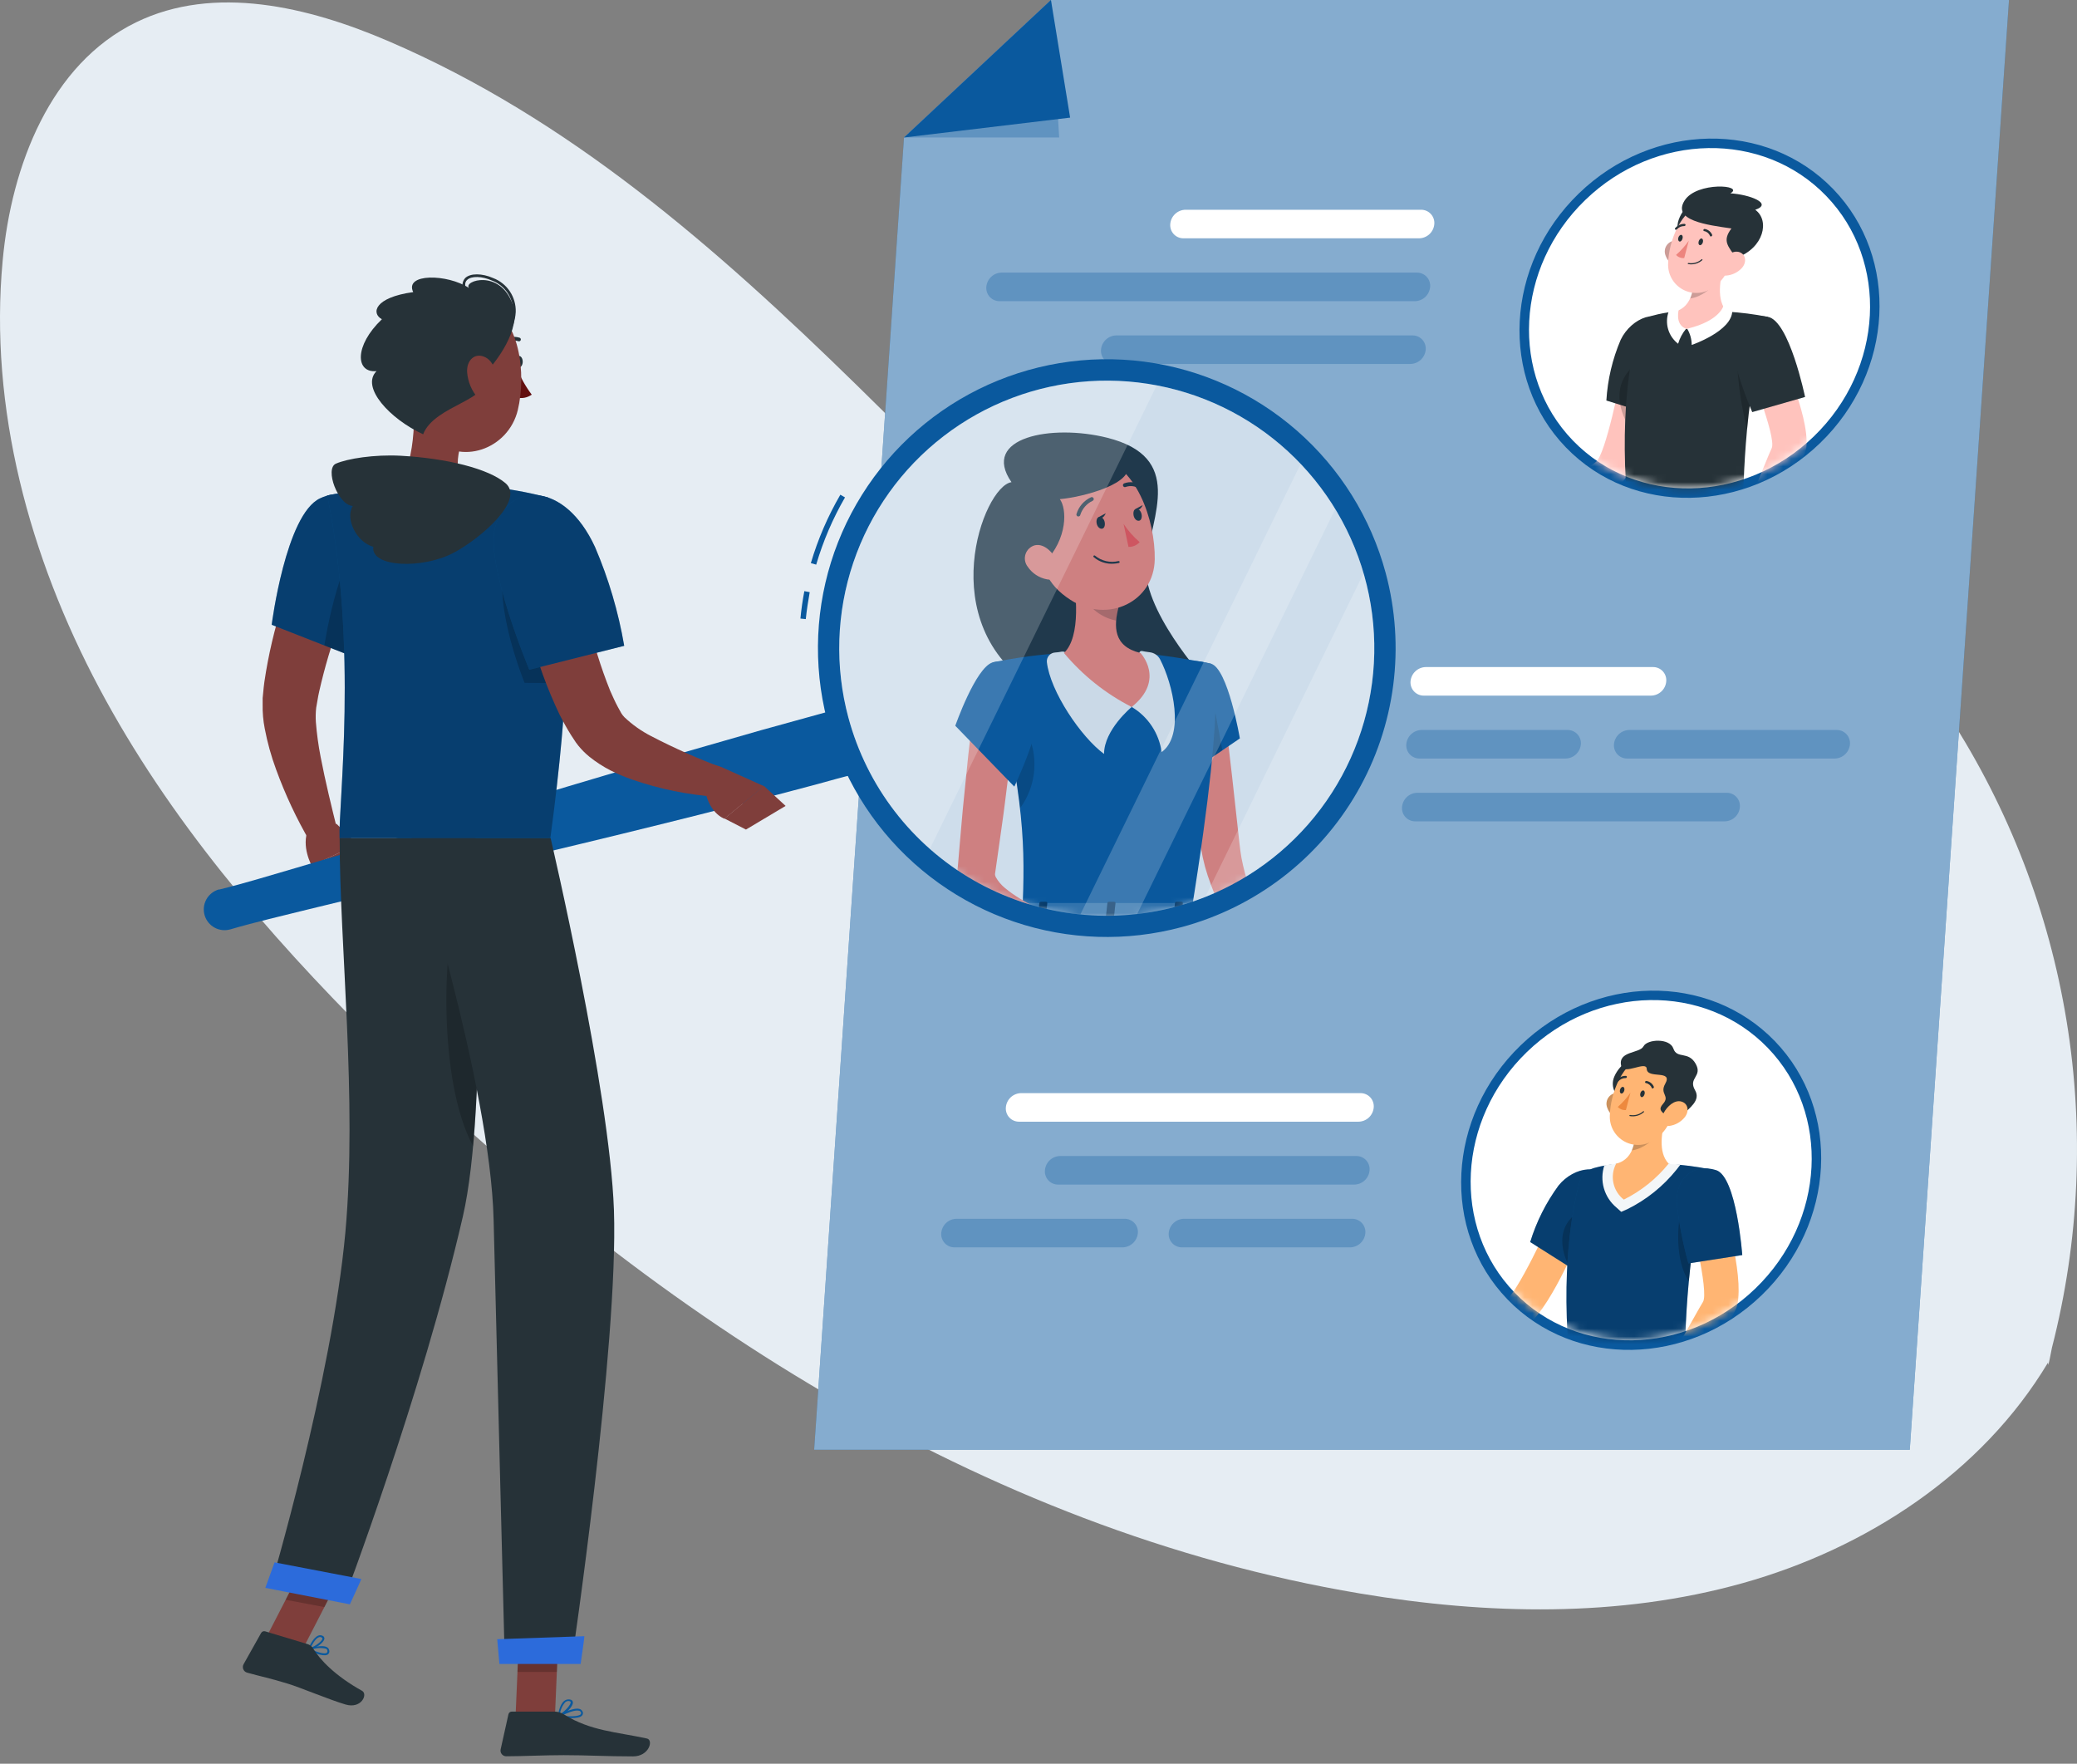 <svg width="265" height="225" viewBox="0 0 265 225" fill="none" xmlns="http://www.w3.org/2000/svg">
<rect x="0" y="0" width="265" height="225" fill="#808080" stroke="none"/>
<path d="M261.803 171.929C265.297 158.326 265.935 144.149 263.678 130.288C261.42 116.427 256.316 103.182 248.686 91.382C244.728 85.354 239.978 79.605 233.725 75.981C227.472 72.356 219.482 71.136 212.942 74.21C205.504 77.706 201.501 85.648 197.144 92.603C192.786 99.557 186.299 106.632 178.083 106.316C173.189 106.128 168.839 103.302 164.89 100.409C124.434 70.834 95.601 25 49.527 5.236C39.332 0.858 27.339 -2.013 17.363 2.847C6.428 8.174 1.451 21.149 0.341 33.243C-1.418 52.08 3.77 71.075 12.651 87.765C21.532 104.455 33.992 118.997 47.389 132.364C82.053 167.024 125.174 195.174 173.506 203.282C189.698 205.995 206.538 206.394 222.352 201.963C238.166 197.533 252.884 187.896 261.305 173.821C261.237 175.026 261.803 171.929 261.803 171.929Z" fill="#E6EDF3"/>
<path d="M115.339 17.54L103.875 184.95H243.663L256.324 0H134.084L115.339 17.54Z" fill="#0A599E"/>
<path opacity="0.5" d="M115.339 17.54L103.875 184.95H243.663L256.324 0H134.084L115.339 17.54Z" fill="white"/>
<path d="M232.227 56.52C241.644 47.419 242.388 32.912 233.889 24.117C225.391 15.323 210.867 15.57 201.45 24.671C192.033 33.771 191.288 48.278 199.787 57.073C208.286 65.868 222.81 65.62 232.227 56.52Z" fill="#0A599E"/>
<path d="M231.417 55.681C240.338 47.06 241.043 33.318 232.992 24.986C224.942 16.655 211.183 16.891 202.262 25.512C193.341 34.132 192.636 47.875 200.687 56.206C208.737 64.537 222.496 64.302 231.417 55.681Z" fill="white"/>
<mask id="mask0_1115_969" style="mask-type:luminance" maskUnits="userSpaceOnUse" x="195" y="18" width="44" height="45">
<path d="M231.409 55.681C240.33 47.06 241.035 33.318 232.984 24.986C224.934 16.655 211.175 16.891 202.254 25.512C193.333 34.132 192.628 47.875 200.679 56.206C208.729 64.537 222.488 64.302 231.409 55.681Z" fill="white"/>
</mask>
<g mask="url(#mask0_1115_969)">
<path d="M211.133 48.14L206.861 47.859C206.861 47.859 204.872 58.089 203.601 58.947C201.864 60.151 198.427 63.064 196.143 64.121C195.908 64.813 195.859 65.555 196.003 66.272C199.551 66.272 206.114 62.738 207.245 61.201C209.84 57.749 211.133 48.14 211.133 48.14Z" fill="#FFC3BD"/>
<path d="M213.172 41.723C214.466 44.133 210.438 52.81 210.438 52.81L204.953 51.096C205.111 48.428 205.728 45.807 206.779 43.349C208.139 40.519 211.753 39.077 213.172 41.723Z" fill="#263238"/>
<path opacity="0.2" d="M208.983 46.16C209.722 47.904 208.753 52.118 207.992 54.786C206.137 51.608 205.878 48.651 208.983 46.16Z" fill="black"/>
<path d="M208.955 42.152C208.113 45.234 206.457 53.328 207.81 66.034H222.245C222.578 63.617 222.157 51.813 225.549 40.422C223.83 40.082 222.089 39.86 220.338 39.757C218.108 39.628 215.872 39.628 213.642 39.757C212.689 39.846 211.747 40.019 210.826 40.275C210.378 40.398 209.97 40.636 209.642 40.966C209.314 41.295 209.077 41.704 208.955 42.152Z" fill="#263238"/>
<path opacity="0.2" d="M221.871 43.231C221.435 45.108 221.605 49.595 222.914 54.784C223.301 50.315 224.075 45.888 225.227 41.553C224.2 41.427 222.285 41.486 221.871 43.231Z" fill="black"/>
<path d="M220.042 33.492C219.421 35.651 218.963 38.319 220.338 39.76C220.338 39.76 219.266 41.978 215.267 41.978C211.609 41.978 213.641 39.76 213.641 39.76C216.095 39.184 216.25 36.212 215.984 34.542L220.042 33.492Z" fill="#FFC3BD"/>
<path d="M215.266 41.937C215.639 42.563 215.838 43.278 215.842 44.007C215.842 44.007 221.016 42.24 221.016 39.646C221.016 39.646 220.344 39.224 219.922 38.906C219.937 38.884 219.59 40.902 215.266 41.937Z" fill="white"/>
<path d="M215.126 41.938C214.66 42.501 214.313 43.152 214.106 43.852C213.496 43.386 213.051 42.738 212.834 42.002C212.618 41.266 212.641 40.48 212.901 39.758C213.331 39.586 213.773 39.447 214.224 39.344C214.224 39.344 213.596 41.384 215.126 41.938Z" fill="white"/>
<path opacity="0.2" d="M216.004 34.542C216.217 35.729 216.096 36.952 215.656 38.075C216.037 38.02 216.408 37.911 216.758 37.75C218.177 37.107 218.938 36.101 219.773 34.616C219.855 34.231 219.958 33.877 220.062 33.492L216.004 34.542Z" fill="black"/>
<path d="M212.488 32.544C212.598 32.871 212.775 33.172 213.008 33.426C213.241 33.681 213.524 33.884 213.841 34.022C214.706 34.392 215.319 33.601 215.267 32.692C215.216 31.782 214.669 30.689 213.715 30.703C213.5 30.714 213.291 30.774 213.103 30.88C212.916 30.986 212.756 31.135 212.637 31.314C212.518 31.493 212.442 31.698 212.416 31.911C212.39 32.125 212.415 32.341 212.488 32.544Z" fill="#FFC3BD"/>
<path opacity="0.2" d="M212.488 32.544C212.598 32.871 212.775 33.172 213.008 33.426C213.241 33.681 213.524 33.884 213.841 34.022C214.706 34.392 215.319 33.601 215.267 32.692C215.216 31.782 214.669 30.689 213.715 30.703C213.5 30.714 213.291 30.774 213.103 30.88C212.916 30.986 212.756 31.135 212.637 31.314C212.518 31.493 212.442 31.698 212.416 31.911C212.39 32.125 212.415 32.341 212.488 32.544Z" fill="black"/>
<path d="M216.361 26.506C216.08 24.798 213.559 27.799 214.099 29.381C214.638 30.963 216.671 28.427 216.361 26.506Z" fill="#263238"/>
<path d="M221.749 30.837C220.825 33.697 220.426 35.405 218.615 36.632C218.067 37.051 217.41 37.304 216.723 37.36C216.035 37.417 215.346 37.275 214.737 36.951C214.128 36.627 213.625 36.135 213.288 35.533C212.951 34.931 212.793 34.245 212.835 33.557C212.909 30.852 214.409 26.631 217.469 25.966C220.529 25.301 222.65 27.977 221.749 30.837Z" fill="#FFC3BD"/>
<path d="M220.911 29.144C217.792 28.701 213.313 28.124 214.939 25.574C216.484 23.142 222.648 23.586 220.778 24.665C223.195 24.805 226.27 25.966 223.949 26.764C225.819 28.094 225.08 31.657 221.51 32.899C220.482 31.406 219.699 30.748 220.911 29.144Z" fill="#263238"/>
<path d="M222.192 34.244C221.665 34.784 220.957 35.11 220.204 35.16C219.228 35.212 219.044 34.281 219.568 33.475C220.093 32.669 221.113 31.849 221.971 32.181C222.828 32.514 222.85 33.564 222.192 34.244Z" fill="#FFC3BD"/>
<path d="M217.268 30.898C217.209 31.135 217.039 31.297 216.884 31.275C216.729 31.253 216.662 31.039 216.729 30.802C216.795 30.566 216.958 30.396 217.106 30.425C217.254 30.455 217.335 30.662 217.268 30.898Z" fill="#263238"/>
<path d="M214.669 30.436C214.61 30.672 214.44 30.843 214.292 30.813C214.145 30.783 214.071 30.576 214.13 30.34C214.189 30.103 214.359 29.941 214.514 29.963C214.669 29.985 214.736 30.2 214.669 30.436Z" fill="#263238"/>
<path d="M215.47 30.703C215.005 31.374 214.459 31.985 213.844 32.521C213.975 32.664 214.137 32.774 214.318 32.843C214.499 32.912 214.693 32.939 214.886 32.921L215.47 30.703Z" fill="#ED847E"/>
<path d="M215.39 33.689C215.381 33.687 215.372 33.684 215.365 33.679C215.358 33.674 215.351 33.667 215.346 33.66C215.342 33.652 215.338 33.643 215.337 33.635C215.335 33.626 215.336 33.617 215.338 33.608C215.344 33.59 215.356 33.574 215.372 33.563C215.388 33.553 215.407 33.548 215.427 33.549C215.722 33.601 216.026 33.586 216.315 33.505C216.604 33.425 216.871 33.28 217.097 33.083C217.103 33.077 217.111 33.071 217.119 33.068C217.127 33.064 217.136 33.062 217.145 33.062C217.154 33.062 217.163 33.064 217.171 33.068C217.18 33.071 217.187 33.077 217.193 33.083C217.207 33.097 217.214 33.115 217.214 33.135C217.214 33.154 217.207 33.173 217.193 33.187C216.951 33.402 216.662 33.56 216.35 33.647C216.037 33.734 215.709 33.748 215.39 33.689Z" fill="#263238"/>
<path d="M218.271 30.172C218.25 30.169 218.232 30.161 218.216 30.148C218.2 30.135 218.188 30.117 218.182 30.098C218.121 29.942 218.021 29.803 217.892 29.696C217.762 29.589 217.608 29.516 217.443 29.485C217.425 29.484 217.408 29.48 217.392 29.471C217.376 29.463 217.362 29.452 217.352 29.438C217.341 29.423 217.334 29.407 217.33 29.39C217.327 29.372 217.327 29.354 217.332 29.337C217.339 29.3 217.359 29.267 217.389 29.243C217.419 29.22 217.457 29.209 217.495 29.211C217.704 29.242 217.901 29.326 218.068 29.456C218.235 29.585 218.366 29.756 218.448 29.95C218.46 29.986 218.459 30.024 218.444 30.059C218.429 30.093 218.401 30.12 218.367 30.135C218.354 30.148 218.339 30.158 218.323 30.164C218.306 30.17 218.288 30.173 218.271 30.172Z" fill="#263238"/>
<path d="M213.788 29.291C213.771 29.297 213.753 29.297 213.736 29.291C213.723 29.278 213.713 29.264 213.706 29.247C213.699 29.23 213.695 29.213 213.695 29.195C213.695 29.177 213.699 29.159 213.706 29.142C213.713 29.126 213.723 29.111 213.736 29.099C213.884 28.924 214.069 28.786 214.278 28.692C214.486 28.599 214.713 28.553 214.941 28.559C214.959 28.562 214.976 28.568 214.991 28.577C215.006 28.587 215.019 28.599 215.029 28.613C215.04 28.628 215.047 28.644 215.051 28.662C215.055 28.679 215.055 28.697 215.052 28.714C215.045 28.753 215.023 28.787 214.992 28.811C214.96 28.834 214.921 28.844 214.882 28.84C214.702 28.838 214.523 28.876 214.36 28.951C214.196 29.027 214.051 29.138 213.936 29.276C213.916 29.293 213.891 29.303 213.864 29.306C213.838 29.309 213.811 29.303 213.788 29.291Z" fill="#263238"/>
<path d="M226.827 44.379L222.917 46.456C222.917 46.456 226.694 55.769 226.051 57.166C225.171 59.073 223.715 63.264 222.281 65.341C222.45 66.033 222.811 66.664 223.323 67.159C226.457 65.267 230.308 58.874 230.478 57.026C230.863 52.805 226.827 44.379 226.827 44.379Z" fill="#FFC3BD"/>
<path d="M225.56 40.422C228.295 40.902 230.305 50.644 230.305 50.644L223.564 52.573C222.606 50.333 221.814 48.026 221.192 45.67C220.297 42.063 222.663 39.897 225.56 40.422Z" fill="#263238"/>
</g>
<path d="M224.782 165.219C234.199 156.118 234.943 141.612 226.444 132.817C217.945 124.022 203.421 124.27 194.004 133.37C184.587 142.47 183.843 156.977 192.342 165.772C200.841 174.567 215.365 174.319 224.782 165.219Z" fill="#0A599E"/>
<path d="M223.971 164.372C232.892 155.751 233.598 142.009 225.547 133.678C217.496 125.347 203.738 125.582 194.817 134.203C185.896 142.824 185.19 156.566 193.241 164.897C201.292 173.228 215.05 172.993 223.971 164.372Z" fill="white"/>
<mask id="mask1_1115_969" style="mask-type:luminance" maskUnits="userSpaceOnUse" x="187" y="127" width="45" height="44">
<path d="M223.971 164.372C232.892 155.751 233.598 142.009 225.547 133.678C217.496 125.347 203.738 125.582 194.817 134.203C185.896 142.824 185.19 156.566 193.241 164.897C201.292 173.228 215.05 172.993 223.971 164.372Z" fill="white"/>
</mask>
<g mask="url(#mask1_1115_969)">
<path d="M201.841 157.043L197.828 155.734C197.828 155.734 193.459 165.343 192.033 165.92C190.081 166.659 186.12 168.736 183.673 169.231C183.276 169.86 183.047 170.58 183.008 171.323C186.393 172.195 193.511 170.273 194.967 169.024C198.264 166.186 201.841 157.043 201.841 157.043Z" fill="#FFB573"/>
<path d="M205.339 151.185C205.989 153.876 200.046 161.497 200.046 161.497L195.234 158.451C196.027 155.864 197.249 153.427 198.849 151.245C200.83 148.783 204.622 148.236 205.339 151.185Z" fill="#0A599E"/>
<path opacity="0.3" d="M205.339 151.185C205.989 153.876 200.046 161.497 200.046 161.497L195.234 158.451C196.027 155.864 197.249 153.427 198.849 151.245C200.83 148.783 204.622 148.236 205.339 151.185Z" fill="black"/>
<path opacity="0.2" d="M201.586 154.531C202.037 156.394 201.631 159.373 200.441 161.923C199.384 160.319 198.149 156.497 201.586 154.531Z" fill="black"/>
<path d="M201.515 150.883C200.672 153.965 199.024 162.058 200.369 174.764H214.812C215.145 172.347 214.716 160.543 218.109 149.153C216.389 148.813 214.648 148.59 212.898 148.488C210.667 148.358 208.431 148.358 206.201 148.488C205.249 148.577 204.306 148.75 203.385 149.005C202.938 149.13 202.53 149.369 202.203 149.698C201.875 150.027 201.638 150.435 201.515 150.883Z" fill="#0A599E"/>
<path opacity="0.3" d="M201.515 150.883C200.672 153.965 199.024 162.058 200.369 174.764H214.812C215.145 172.347 214.716 160.543 218.109 149.153C216.389 148.813 214.648 148.59 212.898 148.488C210.667 148.358 208.431 148.358 206.201 148.488C205.249 148.577 204.306 148.75 203.385 149.005C202.938 149.13 202.53 149.369 202.203 149.698C201.875 150.027 201.638 150.435 201.515 150.883Z" fill="black"/>
<path opacity="0.2" d="M214.481 154.348C214.045 156.225 213.66 160.682 215.471 163.476C215.862 159.007 216.638 154.58 217.792 150.245C216.742 150.142 214.895 152.588 214.481 154.348Z" fill="black"/>
<g opacity="0.95">
<path d="M207.64 154.251L206.849 154.598L206.243 154.051C205.473 153.413 204.913 152.557 204.638 151.596C204.362 150.634 204.383 149.612 204.698 148.663C205.187 148.566 205.68 148.494 206.176 148.449C208.407 148.319 210.643 148.319 212.873 148.449C213.39 148.449 213.908 148.515 214.41 148.567L213.908 149.21C212.212 151.328 210.073 153.049 207.64 154.251Z" fill="white"/>
</g>
<path d="M212.611 142.18C211.983 144.338 211.524 147.006 212.899 148.448C211.345 150.372 209.393 151.937 207.178 153.038C206.501 152.51 206.032 151.76 205.853 150.921C205.675 150.081 205.798 149.205 206.202 148.448C208.664 147.871 208.812 144.9 208.546 143.229L212.611 142.18Z" fill="#FFB573"/>
<path opacity="0.2" d="M208.543 143.229C208.756 144.416 208.635 145.639 208.195 146.762C208.578 146.707 208.952 146.598 209.304 146.437C210.716 145.794 211.477 144.789 212.312 143.303C212.401 142.919 212.497 142.564 212.608 142.18L208.543 143.229Z" fill="black"/>
<path d="M205.05 141.27C205.16 141.599 205.338 141.9 205.572 142.155C205.807 142.41 206.092 142.612 206.41 142.749C207.275 143.118 207.889 142.327 207.83 141.418C207.771 140.509 207.231 139.415 206.285 139.43C206.069 139.439 205.859 139.499 205.671 139.604C205.483 139.71 205.322 139.858 205.202 140.038C205.082 140.217 205.005 140.422 204.979 140.636C204.953 140.85 204.977 141.067 205.05 141.27Z" fill="#FFB573"/>
<path opacity="0.2" d="M205.05 141.27C205.16 141.599 205.338 141.9 205.572 142.155C205.807 142.41 206.092 142.612 206.41 142.749C207.275 143.118 207.889 142.327 207.83 141.418C207.771 140.509 207.231 139.415 206.285 139.43C206.069 139.439 205.859 139.499 205.671 139.604C205.483 139.71 205.322 139.858 205.202 140.038C205.082 140.217 205.005 140.422 204.979 140.636C204.953 140.85 204.977 141.067 205.05 141.27Z" fill="black"/>
<path d="M208.474 136.177C208.193 134.248 206.05 136.458 205.806 137.87C205.562 139.282 206.745 140.708 207.55 139.348C208.356 137.988 208.615 137.219 208.474 136.177Z" fill="#263238"/>
<path d="M214.311 139.528C213.387 142.389 212.988 144.089 211.177 145.323C210.629 145.742 209.973 145.995 209.285 146.052C208.598 146.108 207.909 145.966 207.3 145.642C206.691 145.318 206.188 144.826 205.85 144.224C205.513 143.623 205.356 142.937 205.397 142.248C205.471 139.543 206.971 135.323 210.032 134.657C213.092 133.992 215.265 136.668 214.311 139.528Z" fill="#FFB573"/>
<path d="M212.911 142.521C211.803 141.782 211.603 141.501 212.172 140.836C213.133 139.757 211.707 139.602 212.46 138.264C213.51 136.401 210.162 137.71 210.103 136.357C210.051 135.256 207.146 137.237 206.843 135.965C206.407 134.058 209.201 134.413 209.689 133.482C210.176 132.55 213.044 132.41 213.503 133.77C213.961 135.13 215.402 134.043 216.341 135.699C217.28 137.355 215.336 137.48 216.274 139.092C217.014 140.385 215.587 141.309 214.574 142.337C213.968 143.002 213.599 142.987 212.911 142.521Z" fill="#263238"/>
<path d="M214.94 142.544C214.461 143.13 213.781 143.518 213.033 143.63C212.057 143.763 211.791 142.891 212.249 142.012C212.707 141.132 213.654 140.267 214.541 140.533C215.427 140.799 215.538 141.812 214.94 142.544Z" fill="#FFB573"/>
<path d="M209.826 139.586C209.766 139.822 209.596 139.985 209.449 139.963C209.301 139.941 209.227 139.726 209.286 139.49C209.345 139.253 209.515 139.083 209.67 139.113C209.826 139.142 209.892 139.349 209.826 139.586Z" fill="#263238"/>
<path d="M207.239 139.127C207.173 139.364 207.003 139.534 206.855 139.504C206.707 139.475 206.633 139.268 206.692 139.031C206.751 138.795 206.929 138.632 207.077 138.654C207.224 138.677 207.298 138.891 207.239 139.127Z" fill="#263238"/>
<path d="M208.025 139.395C207.564 140.066 207.02 140.677 206.406 141.213C206.537 141.355 206.7 141.465 206.881 141.534C207.061 141.604 207.256 141.63 207.448 141.612L208.025 139.395Z" fill="#ED893E"/>
<path d="M207.94 142.38C207.931 142.378 207.923 142.375 207.915 142.37C207.908 142.365 207.902 142.358 207.898 142.35C207.894 142.342 207.891 142.333 207.891 142.325C207.89 142.316 207.892 142.307 207.895 142.299C207.899 142.28 207.909 142.264 207.924 142.253C207.939 142.242 207.958 142.237 207.977 142.239C208.272 142.291 208.576 142.277 208.865 142.196C209.154 142.115 209.421 141.971 209.647 141.774C209.653 141.767 209.661 141.762 209.669 141.759C209.677 141.756 209.686 141.754 209.695 141.754C209.704 141.754 209.713 141.756 209.721 141.759C209.729 141.762 209.737 141.767 209.743 141.774C209.749 141.78 209.754 141.788 209.758 141.796C209.761 141.804 209.763 141.813 209.763 141.822C209.763 141.831 209.761 141.84 209.758 141.848C209.754 141.856 209.749 141.864 209.743 141.87C209.501 142.087 209.213 142.246 208.901 142.334C208.588 142.422 208.259 142.438 207.94 142.38Z" fill="#263238"/>
<path d="M210.831 138.86C210.811 138.857 210.792 138.848 210.777 138.835C210.761 138.822 210.749 138.805 210.743 138.786C210.682 138.629 210.582 138.491 210.453 138.383C210.323 138.276 210.169 138.203 210.004 138.172C209.986 138.17 209.97 138.165 209.954 138.157C209.939 138.148 209.926 138.137 209.916 138.123C209.905 138.109 209.898 138.093 209.894 138.076C209.89 138.059 209.89 138.041 209.893 138.024C209.9 137.987 209.92 137.954 209.95 137.931C209.98 137.908 210.018 137.896 210.055 137.899C210.264 137.929 210.462 138.014 210.629 138.143C210.796 138.273 210.927 138.443 211.009 138.638C211.021 138.673 211.02 138.712 211.005 138.746C210.99 138.781 210.962 138.808 210.928 138.823C210.915 138.835 210.9 138.845 210.883 138.851C210.867 138.858 210.849 138.861 210.831 138.86Z" fill="#263238"/>
<path d="M206.312 137.983C206.295 137.987 206.277 137.987 206.26 137.983C206.247 137.97 206.236 137.955 206.229 137.939C206.222 137.922 206.219 137.905 206.219 137.887C206.219 137.869 206.222 137.851 206.229 137.834C206.236 137.818 206.247 137.803 206.26 137.791C206.404 137.614 206.588 137.474 206.795 137.381C207.003 137.287 207.23 137.243 207.457 137.251C207.475 137.254 207.492 137.26 207.507 137.269C207.522 137.278 207.535 137.291 207.545 137.305C207.556 137.32 207.563 137.336 207.567 137.353C207.571 137.371 207.571 137.389 207.568 137.406C207.561 137.443 207.54 137.477 207.511 137.5C207.481 137.523 207.443 137.534 207.405 137.532C207.225 137.529 207.046 137.566 206.882 137.642C206.719 137.717 206.574 137.829 206.459 137.968C206.438 137.983 206.413 137.993 206.387 137.995C206.361 137.998 206.335 137.994 206.312 137.983Z" fill="#263238"/>
<path d="M219.693 153.402L215.583 154.969C215.583 154.969 218.089 164.778 217.276 166.094C216.167 167.89 214.193 171.896 212.516 173.788C212.589 174.5 212.864 175.177 213.306 175.739C216.625 174.261 221.245 168.348 221.651 166.522C222.561 162.346 219.693 153.402 219.693 153.402Z" fill="#FFB573"/>
<path d="M218.952 149.276C221.576 150.111 222.293 160.112 222.293 160.112L215.418 161.177C214.766 158.812 214.287 156.404 213.984 153.97C213.556 150.245 216.128 148.382 218.952 149.276Z" fill="#0A599E"/>
<path opacity="0.3" d="M218.952 149.276C221.576 150.111 222.293 160.112 222.293 160.112L215.418 161.177C214.766 158.812 214.287 156.404 213.984 153.97C213.556 150.245 216.128 148.382 218.952 149.276Z" fill="black"/>
</g>
<path d="M160.157 110.871C169.574 101.771 170.318 87.264 161.819 78.469C153.32 69.674 138.796 69.922 129.379 79.022C119.962 88.123 119.218 102.63 127.717 111.424C136.216 120.219 150.74 119.971 160.157 110.871Z" fill="#0A599E"/>
<path d="M159.338 110.036C168.259 101.415 168.965 87.673 160.914 79.342C152.863 71.011 139.105 71.246 130.184 79.867C121.263 88.488 120.558 102.23 128.608 110.561C136.659 118.892 150.417 118.657 159.338 110.036Z" fill="white"/>
<mask id="mask2_1115_969" style="mask-type:luminance" maskUnits="userSpaceOnUse" x="123" y="73" width="44" height="44">
<path d="M159.338 110.032C168.259 101.411 168.965 87.669 160.914 79.338C152.863 71.007 139.105 71.242 130.184 79.863C121.263 88.484 120.558 102.226 128.608 110.557C136.659 118.888 150.417 118.653 159.338 110.032Z" fill="white"/>
</mask>
<g mask="url(#mask2_1115_969)">
<path d="M153.843 100.062C153.954 101.822 154.043 103.596 154.109 105.362L154.324 110.64L154.361 111.283L154.412 111.845C154.472 112.229 154.516 112.628 154.597 113.042C154.752 113.855 154.952 114.683 155.189 115.511C155.632 117.174 156.172 118.852 156.667 120.507L155.137 121.247C154.211 119.68 153.394 118.053 152.69 116.376C152.35 115.525 152.032 114.661 151.759 113.752C151.613 113.29 151.492 112.821 151.397 112.347L151.271 111.608L151.197 110.928C150.805 107.351 150.547 103.825 150.406 100.269L153.843 100.062Z" fill="#FF8B7B"/>
<path d="M153.038 96.184C154.383 96.531 154.959 102.193 154.959 102.193L149.482 105.793C149.482 105.793 147.775 99.089 148.935 97.581C150.096 96.073 151.064 95.681 153.038 96.184Z" fill="#0A599E"/>
<path opacity="0.2" d="M152.825 97.453L153.49 103.152L151.266 104.601L152.825 97.453Z" fill="black"/>
<path d="M138.022 81.608C135.708 81.941 130.867 92.999 138.761 98.158C146.655 103.317 152.48 97.456 152.48 97.456C152.48 97.456 147.675 91.749 148.37 88.024C149.065 84.299 152.066 79.605 145.916 78.038C141.585 76.967 135.76 78.001 138.022 81.608Z" fill="#263238"/>
<path d="M153.032 96.186C153.032 96.186 154.577 96.747 150.076 116.32H136.512C137.118 110.806 137.355 107.406 135.492 96.09C137.409 95.705 139.35 95.458 141.302 95.35C143.349 95.206 145.404 95.206 147.452 95.35C150.076 95.58 153.032 96.186 153.032 96.186Z" fill="#0A599E"/>
<path opacity="0.2" d="M136.308 100.574C137.513 100.877 138.525 102.215 138.252 104.684C138.09 105.821 137.625 106.893 136.907 107.788C136.825 105.889 136.611 103.686 136.227 100.87L136.308 100.574Z" fill="black"/>
<path d="M146.439 99.673C146.439 99.673 144.096 101.506 143.962 103.45C142.211 102.097 139.971 98.416 139.875 96.058C139.875 95.862 139.953 95.674 140.091 95.536C140.23 95.397 140.418 95.319 140.614 95.319C140.78 95.307 140.946 95.285 141.109 95.253C141.178 95.238 141.248 95.239 141.316 95.255C141.384 95.272 141.447 95.304 141.501 95.349L146.439 99.673Z" fill="#FAFAFA"/>
<path d="M146.438 99.673C147.061 100.061 147.581 100.594 147.955 101.225C148.33 101.857 148.547 102.569 148.588 103.302C150.555 101.935 149.882 97.847 148.973 95.844C148.902 95.688 148.792 95.553 148.653 95.454C148.515 95.354 148.352 95.292 148.182 95.275C147.916 95.275 147.709 95.208 147.568 95.179C147.518 95.17 147.465 95.181 147.423 95.21C147.38 95.239 147.35 95.283 147.339 95.334L146.438 99.673Z" fill="#FAFAFA"/>
<path d="M142.376 88.41C142.627 90.391 142.768 94.02 141.297 95.336C142.676 97.136 144.429 98.616 146.434 99.675C149.331 97.457 147.447 95.336 147.447 95.336C145.273 94.811 145.443 93.178 145.931 91.64L142.376 88.41Z" fill="#FF8B7B"/>
<path opacity="0.2" d="M143.83 89.723L145.937 91.63C145.817 91.986 145.728 92.352 145.671 92.724C144.835 92.598 143.564 91.881 143.453 90.964C143.48 90.527 143.609 90.101 143.83 89.723Z" fill="black"/>
<path d="M139.284 85.231C139.978 88.416 140.208 89.776 142.115 91.07C142.753 91.523 143.501 91.798 144.281 91.869C145.06 91.939 145.845 91.802 146.555 91.471C147.264 91.14 147.873 90.626 148.32 89.984C148.767 89.341 149.036 88.591 149.099 87.81C149.358 84.758 148.176 80.064 144.775 79.488C144.004 79.367 143.215 79.435 142.476 79.685C141.737 79.936 141.069 80.361 140.53 80.925C139.99 81.489 139.595 82.175 139.378 82.925C139.161 83.675 139.129 84.466 139.284 85.231Z" fill="#FF8B7B"/>
<path d="M140.194 88.097C142.242 86.146 142.316 83.729 141.798 82.975C143.557 82.827 148.111 81.719 147.379 80.018C146.647 78.318 139.559 77.402 138.583 81.748C136.232 83.714 137.733 87.654 140.194 88.097Z" fill="#263238"/>
<path d="M144.64 84.941C144.684 85.207 144.854 85.384 145.032 85.347C145.209 85.31 145.313 85.066 145.268 84.807C145.224 84.549 145.054 84.357 144.884 84.401C144.714 84.445 144.603 84.682 144.64 84.941Z" fill="#263238"/>
<path d="M147.652 84.286C147.689 84.552 147.867 84.73 148.037 84.693C148.207 84.656 148.325 84.412 148.281 84.146C148.236 83.88 148.066 83.702 147.896 83.739C147.797 83.786 147.717 83.867 147.673 83.967C147.628 84.068 147.621 84.181 147.652 84.286Z" fill="#263238"/>
<path d="M147.812 83.774L148.426 83.449C148.426 83.449 148.175 84.011 147.812 83.774Z" fill="#263238"/>
<path d="M146.797 84.965C147.125 85.513 147.531 86.011 148.002 86.443C147.883 86.568 147.74 86.667 147.58 86.733C147.421 86.799 147.25 86.832 147.078 86.828L146.797 84.965Z" fill="#FF5652"/>
<path d="M145.779 88.157C145.913 88.15 146.046 88.132 146.178 88.105C146.199 88.1 146.217 88.088 146.229 88.07C146.241 88.052 146.247 88.031 146.244 88.009C146.244 87.999 146.241 87.989 146.236 87.98C146.231 87.971 146.223 87.963 146.215 87.957C146.206 87.952 146.196 87.948 146.186 87.947C146.176 87.945 146.165 87.947 146.156 87.95C145.835 88.033 145.5 88.037 145.178 87.961C144.856 87.885 144.557 87.732 144.308 87.514C144.293 87.5 144.273 87.492 144.252 87.492C144.232 87.492 144.212 87.5 144.197 87.514C144.189 87.521 144.183 87.529 144.178 87.539C144.174 87.549 144.172 87.559 144.172 87.57C144.172 87.58 144.174 87.59 144.178 87.6C144.183 87.609 144.189 87.618 144.197 87.625C144.408 87.82 144.659 87.968 144.931 88.059C145.204 88.151 145.492 88.184 145.779 88.157Z" fill="#263238"/>
<path d="M138.857 88.409C139.02 88.671 139.235 88.897 139.489 89.071C139.744 89.246 140.032 89.365 140.335 89.422C141.163 89.577 141.555 88.808 141.311 88.062C141.067 87.315 140.395 86.502 139.574 86.687C139.395 86.726 139.229 86.808 139.088 86.925C138.948 87.043 138.837 87.192 138.767 87.361C138.697 87.53 138.668 87.714 138.684 87.896C138.7 88.079 138.759 88.254 138.857 88.409Z" fill="#FF8B7B"/>
<path d="M143.222 84.357C143.256 84.353 143.287 84.339 143.312 84.316C143.338 84.294 143.355 84.264 143.363 84.231C143.556 83.731 143.938 83.328 144.427 83.108C144.447 83.1 144.465 83.088 144.48 83.072C144.496 83.057 144.508 83.039 144.516 83.019C144.524 82.999 144.529 82.978 144.529 82.956C144.528 82.934 144.524 82.913 144.516 82.893C144.508 82.875 144.496 82.859 144.482 82.845C144.467 82.831 144.45 82.821 144.432 82.814C144.413 82.807 144.393 82.804 144.373 82.805C144.353 82.806 144.334 82.811 144.316 82.819C144.026 82.949 143.764 83.135 143.547 83.368C143.33 83.6 143.162 83.874 143.052 84.172C143.047 84.192 143.045 84.213 143.049 84.233C143.052 84.254 143.059 84.273 143.07 84.291C143.081 84.308 143.096 84.323 143.113 84.334C143.131 84.346 143.15 84.353 143.17 84.357C143.178 84.361 143.187 84.363 143.196 84.363C143.205 84.363 143.214 84.361 143.222 84.357Z" fill="#263238"/>
<path d="M148.382 82.186C148.41 82.186 148.437 82.179 148.462 82.166C148.486 82.153 148.507 82.135 148.523 82.112C148.551 82.082 148.567 82.042 148.567 82.001C148.567 81.96 148.551 81.92 148.523 81.89C148.318 81.749 148.082 81.659 147.836 81.626C147.589 81.594 147.338 81.621 147.104 81.706C147.065 81.722 147.034 81.752 147.016 81.79C146.998 81.829 146.995 81.872 147.008 81.912C147.015 81.932 147.026 81.95 147.041 81.966C147.055 81.981 147.073 81.993 147.092 82.001C147.111 82.01 147.132 82.014 147.153 82.014C147.174 82.014 147.195 82.01 147.215 82.001C147.399 81.933 147.597 81.912 147.792 81.939C147.987 81.966 148.172 82.041 148.331 82.156L148.382 82.186Z" fill="#263238"/>
<path d="M144.805 84.431L145.418 84.106C145.418 84.106 145.159 84.675 144.805 84.431Z" fill="#263238"/>
<path d="M136.367 115.526L135.938 116.738C135.879 116.835 135.99 116.931 136.145 116.931H150.085C150.211 116.931 150.314 116.872 150.329 116.79L150.529 115.578C150.529 115.497 150.448 115.423 150.307 115.423H136.596C136.552 115.419 136.508 115.427 136.468 115.445C136.428 115.463 136.393 115.491 136.367 115.526Z" fill="#0A599E"/>
<path opacity="0.2" d="M136.367 115.526L135.938 116.738C135.879 116.835 135.99 116.931 136.145 116.931H150.085C150.211 116.931 150.314 116.872 150.329 116.79L150.529 115.578C150.529 115.497 150.448 115.423 150.307 115.423H136.596C136.552 115.419 136.508 115.427 136.468 115.445C136.428 115.463 136.393 115.491 136.367 115.526Z" fill="white"/>
<path d="M138.145 117.057H137.775C137.701 117.057 137.65 117.02 137.657 116.976L137.938 115.402C137.938 115.357 138.012 115.32 138.086 115.32H138.455C138.529 115.32 138.581 115.357 138.573 115.402L138.293 116.976C138.285 117.02 138.219 117.057 138.145 117.057Z" fill="#0A599E"/>
<path opacity="0.4" d="M138.145 117.057H137.775C137.701 117.057 137.65 117.02 137.657 116.976L137.938 115.402C137.938 115.357 138.012 115.32 138.086 115.32H138.455C138.529 115.32 138.581 115.357 138.573 115.402L138.293 116.976C138.285 117.02 138.219 117.057 138.145 117.057Z" fill="black"/>
<path d="M149.043 117.057H148.674C148.6 117.057 148.548 117.02 148.555 116.976L148.836 115.402C148.836 115.357 148.91 115.32 148.984 115.32H149.354C149.428 115.32 149.479 115.357 149.472 115.402L149.191 116.976C149.184 117.02 149.117 117.057 149.043 117.057Z" fill="#0A599E"/>
<path opacity="0.4" d="M149.043 117.057H148.674C148.6 117.057 148.548 117.02 148.555 116.976L148.836 115.402C148.836 115.357 148.91 115.32 148.984 115.32H149.354C149.428 115.32 149.479 115.357 149.472 115.402L149.191 116.976C149.184 117.02 149.117 117.057 149.043 117.057Z" fill="black"/>
<path d="M143.614 117.057H143.244C143.17 117.057 143.118 117.02 143.126 116.976L143.407 115.402C143.407 115.357 143.48 115.32 143.554 115.32H143.924C143.998 115.32 144.05 115.357 144.042 115.402L143.761 116.976C143.754 117.02 143.687 117.057 143.614 117.057Z" fill="#0A599E"/>
<path opacity="0.4" d="M143.614 117.057H143.244C143.17 117.057 143.118 117.02 143.126 116.976L143.407 115.402C143.407 115.357 143.48 115.32 143.554 115.32H143.924C143.998 115.32 144.05 115.357 144.042 115.402L143.761 116.976C143.754 117.02 143.687 117.057 143.614 117.057Z" fill="black"/>
<path d="M137.001 100.62C136.617 102.837 136.181 105.121 135.738 107.368C135.523 108.492 135.279 109.586 135.043 110.731L134.695 112.409L134.54 113.148C134.521 113.201 134.521 113.259 134.54 113.311C134.661 113.623 134.853 113.901 135.102 114.124C135.445 114.459 135.822 114.759 136.225 115.019C137.131 115.596 138.077 116.107 139.056 116.549C140.054 117.014 141.089 117.443 142.139 117.835C143.188 118.226 144.26 118.574 145.317 118.958L144.933 120.607C142.613 120.226 140.331 119.648 138.11 118.877C136.958 118.482 135.843 117.987 134.777 117.399C134.198 117.076 133.651 116.7 133.143 116.275C132.495 115.764 131.987 115.098 131.665 114.339C131.485 113.868 131.414 113.362 131.458 112.86C131.495 112.542 131.51 112.476 131.532 112.321L131.598 111.892L131.857 110.199C132.042 109.068 132.204 107.937 132.404 106.807C132.781 104.552 133.143 102.298 133.609 100.051L137.001 100.62Z" fill="#FF8B7B"/>
<path d="M135.49 96.096C134.108 96.51 132.156 101.182 132.156 101.182L136.591 106.068C136.591 106.068 139.37 101.041 138.927 99.29C138.483 97.538 137.072 95.623 135.49 96.096Z" fill="#0A599E"/>
</g>
<path opacity="0.3" d="M127.542 38.422H180.524C181.017 38.414 181.49 38.222 181.849 37.885C182.209 37.547 182.429 37.088 182.468 36.596C182.488 36.362 182.458 36.127 182.381 35.905C182.304 35.684 182.182 35.481 182.022 35.309C181.861 35.138 181.667 35.002 181.451 34.91C181.235 34.819 181.002 34.774 180.768 34.778H127.793C127.3 34.785 126.828 34.975 126.467 35.311C126.107 35.647 125.884 36.105 125.842 36.596C125.822 36.83 125.852 37.066 125.929 37.288C126.005 37.51 126.128 37.713 126.288 37.885C126.448 38.057 126.642 38.193 126.858 38.286C127.074 38.378 127.307 38.425 127.542 38.422Z" fill="#0A599E"/>
<path opacity="0.3" d="M142.175 46.433H179.953C180.446 46.424 180.919 46.232 181.279 45.895C181.639 45.558 181.862 45.099 181.904 44.608C181.924 44.374 181.894 44.139 181.817 43.917C181.74 43.695 181.618 43.492 181.458 43.321C181.297 43.15 181.103 43.014 180.887 42.922C180.671 42.831 180.438 42.785 180.204 42.789H142.426C141.933 42.797 141.461 42.987 141.1 43.323C140.74 43.659 140.517 44.117 140.475 44.608C140.455 44.842 140.485 45.077 140.561 45.299C140.638 45.521 140.761 45.725 140.921 45.897C141.081 46.069 141.275 46.205 141.491 46.297C141.707 46.39 141.94 46.436 142.175 46.433Z" fill="#0A599E"/>
<path d="M151.003 30.402H181.057C181.55 30.396 182.022 30.206 182.382 29.87C182.741 29.533 182.962 29.075 183.001 28.584C183.021 28.35 182.991 28.115 182.915 27.894C182.838 27.672 182.717 27.469 182.557 27.297C182.398 27.125 182.205 26.989 181.99 26.896C181.775 26.803 181.543 26.756 181.308 26.758H151.255C150.761 26.766 150.289 26.957 149.929 27.295C149.57 27.632 149.349 28.092 149.311 28.584C149.291 28.817 149.32 29.051 149.397 29.272C149.473 29.494 149.595 29.696 149.754 29.867C149.914 30.039 150.107 30.175 150.322 30.267C150.537 30.359 150.769 30.405 151.003 30.402Z" fill="white"/>
<path opacity="0.3" d="M151.067 155.485H172.502C172.736 155.481 172.969 155.526 173.185 155.618C173.401 155.709 173.595 155.845 173.756 156.016C173.916 156.188 174.038 156.391 174.115 156.612C174.192 156.834 174.222 157.069 174.202 157.303C174.163 157.796 173.942 158.257 173.58 158.594C173.219 158.932 172.745 159.123 172.251 159.129H150.815C150.58 159.131 150.348 159.085 150.132 158.993C149.916 158.9 149.721 158.764 149.561 158.592C149.401 158.42 149.279 158.217 149.202 157.995C149.125 157.773 149.096 157.537 149.115 157.303C149.156 156.811 149.378 156.352 149.739 156.016C150.1 155.68 150.573 155.49 151.067 155.485Z" fill="#0A599E"/>
<path opacity="0.3" d="M122.043 155.485H143.478C143.713 155.481 143.946 155.526 144.162 155.618C144.378 155.709 144.572 155.845 144.732 156.016C144.892 156.188 145.015 156.391 145.092 156.612C145.169 156.834 145.198 157.069 145.179 157.303C145.137 157.795 144.914 158.253 144.554 158.591C144.193 158.928 143.721 159.119 143.227 159.129H121.792C121.557 159.131 121.324 159.085 121.108 158.993C120.892 158.9 120.698 158.764 120.538 158.592C120.378 158.42 120.255 158.217 120.179 157.995C120.102 157.773 120.072 157.537 120.092 157.303C120.131 156.811 120.353 156.351 120.714 156.014C121.075 155.678 121.549 155.489 122.043 155.485Z" fill="#0A599E"/>
<path opacity="0.3" d="M135.263 147.477H173.041C173.275 147.473 173.508 147.518 173.724 147.61C173.94 147.701 174.134 147.837 174.295 148.009C174.455 148.18 174.577 148.383 174.654 148.604C174.731 148.826 174.761 149.061 174.741 149.295C174.702 149.787 174.482 150.246 174.122 150.584C173.763 150.922 173.29 151.113 172.797 151.121H135.012C134.777 151.124 134.544 151.078 134.329 150.985C134.113 150.893 133.919 150.756 133.76 150.584C133.6 150.412 133.479 150.208 133.403 149.986C133.327 149.764 133.298 149.529 133.319 149.295C133.358 148.804 133.579 148.345 133.938 148.009C134.298 147.672 134.771 147.483 135.263 147.477Z" fill="#0A599E"/>
<path d="M130.263 139.453H173.577C173.812 139.45 174.045 139.497 174.26 139.589C174.476 139.682 174.67 139.818 174.829 139.99C174.989 140.162 175.11 140.366 175.186 140.588C175.262 140.81 175.291 141.045 175.27 141.279C175.231 141.77 175.01 142.229 174.651 142.565C174.291 142.902 173.818 143.091 173.326 143.097H130.034C129.8 143.101 129.567 143.056 129.351 142.964C129.135 142.873 128.941 142.737 128.78 142.566C128.62 142.394 128.498 142.191 128.421 141.97C128.344 141.748 128.314 141.513 128.334 141.279C128.372 140.79 128.591 140.332 128.947 139.995C129.304 139.658 129.773 139.465 130.263 139.453Z" fill="white"/>
<path opacity="0.3" d="M220.295 101.137H180.825C180.332 101.145 179.859 101.336 179.5 101.674C179.14 102.011 178.919 102.471 178.881 102.963C178.861 103.196 178.891 103.43 178.967 103.651C179.044 103.872 179.165 104.075 179.325 104.246C179.484 104.418 179.678 104.554 179.893 104.646C180.108 104.738 180.34 104.784 180.574 104.781H220.044C220.537 104.775 221.009 104.585 221.369 104.249C221.728 103.912 221.949 103.454 221.988 102.963C222.009 102.729 221.98 102.493 221.904 102.271C221.828 102.049 221.707 101.846 221.547 101.674C221.388 101.502 221.194 101.365 220.978 101.273C220.763 101.18 220.53 101.134 220.295 101.137Z" fill="#0A599E"/>
<path opacity="0.3" d="M199.998 93.125H181.372C180.879 93.133 180.406 93.324 180.047 93.662C179.687 93.999 179.466 94.459 179.428 94.951C179.408 95.185 179.438 95.42 179.515 95.641C179.591 95.863 179.714 96.066 179.874 96.237C180.034 96.409 180.229 96.545 180.445 96.636C180.661 96.728 180.893 96.773 181.128 96.769H199.747C200.24 96.762 200.712 96.572 201.073 96.236C201.433 95.9 201.656 95.442 201.698 94.951C201.718 94.717 201.688 94.481 201.612 94.259C201.535 94.037 201.412 93.834 201.252 93.662C201.092 93.49 200.898 93.353 200.682 93.261C200.466 93.168 200.233 93.122 199.998 93.125Z" fill="#0A599E"/>
<path d="M210.893 85.098H181.918C181.425 85.105 180.953 85.295 180.592 85.631C180.232 85.967 180.009 86.425 179.967 86.916C179.947 87.15 179.977 87.386 180.054 87.608C180.13 87.83 180.253 88.033 180.413 88.205C180.573 88.377 180.767 88.514 180.983 88.606C181.199 88.698 181.432 88.745 181.667 88.742H210.649C211.143 88.736 211.616 88.545 211.976 88.207C212.336 87.869 212.556 87.409 212.593 86.916C212.613 86.683 212.583 86.447 212.506 86.226C212.429 86.004 212.307 85.801 212.146 85.63C211.986 85.458 211.792 85.322 211.576 85.231C211.36 85.139 211.127 85.094 210.893 85.098Z" fill="white"/>
<path opacity="0.3" d="M234.333 93.125H207.871C207.378 93.134 206.905 93.326 206.545 93.663C206.185 94 205.962 94.459 205.92 94.951C205.9 95.185 205.93 95.42 206.007 95.641C206.084 95.863 206.206 96.066 206.366 96.237C206.527 96.409 206.721 96.545 206.937 96.636C207.153 96.728 207.385 96.773 207.62 96.769H234.082C234.574 96.762 235.047 96.572 235.407 96.236C235.768 95.9 235.991 95.442 236.033 94.951C236.052 94.717 236.023 94.481 235.946 94.259C235.869 94.037 235.747 93.834 235.587 93.662C235.427 93.49 235.233 93.353 235.017 93.261C234.801 93.168 234.568 93.122 234.333 93.125Z" fill="#0A599E"/>
<path opacity="0.3" d="M115.344 17.54H135.138L134.089 0L115.344 17.54Z" fill="#0A599E"/>
<path d="M115.344 17.54L136.535 15.005L134.089 0L115.344 17.54Z" fill="#0A599E"/>
<path d="M46.831 70.51C46.249 71.879 45.606 73.399 45.038 74.863C44.47 76.328 43.888 77.827 43.361 79.312C42.289 82.218 41.409 85.19 40.726 88.211C40.63 88.58 40.582 88.943 40.514 89.306L40.418 89.853L40.342 90.285C40.275 90.894 40.261 91.508 40.301 92.119C40.419 93.615 40.623 95.103 40.911 96.575C41.499 99.648 42.279 102.831 43.053 105.952L39.576 107.424C37.848 104.47 36.391 101.366 35.222 98.149C34.597 96.458 34.114 94.718 33.778 92.947C33.578 91.929 33.488 90.891 33.511 89.853V89.409C33.511 89.265 33.511 89.176 33.511 89.053L33.58 88.368C33.628 87.923 33.655 87.465 33.73 86.999C34.238 83.547 35.037 80.145 36.119 76.828C36.653 75.192 37.201 73.577 37.837 71.995C38.474 70.414 39.09 68.861 39.891 67.238L46.831 70.51Z" fill="#7F3E3B"/>
<path d="M42.935 105.102L45.605 107.703L39.78 110.44C39.78 110.44 38.37 107.976 39.342 105.745L42.935 105.102Z" fill="#7F3E3B"/>
<path d="M47.755 111.588L42.841 113.6L39.781 110.418L45.606 107.707L47.755 111.588Z" fill="#7F3E3B"/>
<path d="M174.839 96.611C182.529 78.045 173.712 56.76 155.146 49.069C136.58 41.379 115.295 50.196 107.604 68.762C99.914 87.328 108.731 108.613 127.297 116.304C145.863 123.994 167.148 115.177 174.839 96.611Z" fill="#0A599E"/>
<path d="M141.22 117.159C160.258 117.159 175.691 101.727 175.691 82.689C175.691 63.652 160.258 48.219 141.22 48.219C122.183 48.219 106.75 63.652 106.75 82.689C106.75 101.727 122.183 117.159 141.22 117.159Z" fill="white"/>
<mask id="mask3_1115_969" style="mask-type:luminance" maskUnits="userSpaceOnUse" x="106" y="48" width="70" height="70">
<path d="M141.213 117.159C160.25 117.159 175.683 101.727 175.683 82.689C175.683 63.652 160.25 48.219 141.213 48.219C122.175 48.219 106.742 63.652 106.742 82.689C106.742 101.727 122.175 117.159 141.213 117.159Z" fill="white"/>
</mask>
<g mask="url(#mask3_1115_969)">
<path d="M156.185 90.625C156.568 93.445 156.869 96.279 157.205 99.106L158.135 107.545L158.259 108.558L158.402 109.469L158.601 110.413L158.84 111.378C159.196 112.672 159.6 113.986 160.052 115.3C160.928 117.936 161.955 120.578 162.961 123.206L160.606 124.479C158.991 122.047 157.532 119.514 156.239 116.895C155.603 115.567 154.994 114.219 154.474 112.788L154.09 111.707L153.748 110.578C153.645 110.187 153.556 109.784 153.46 109.387L153.248 108.291C152.721 105.43 152.29 102.61 151.879 99.776C151.469 96.943 151.106 94.109 150.805 91.262L156.185 90.625Z" fill="#FF8B7B"/>
<path d="M154.482 84.661C156.665 85.215 158.192 94.203 158.192 94.203L149.848 99.877C149.848 99.877 146.425 89.226 148.089 86.831C149.841 84.332 151.299 83.853 154.482 84.661Z" fill="#0A599E"/>
<path opacity="0.2" d="M154.282 86.664L155.959 95.72L152.578 98.013L154.282 86.664Z" fill="black"/>
<path d="M129.053 61.512C125.425 62.039 118.929 79.596 132.037 87.789C145.145 95.983 153.756 86.674 153.756 86.674C153.756 86.674 145.508 77.604 146.226 71.69C146.945 65.776 151.182 58.323 141.243 55.838C134.2 54.079 125.076 55.776 129.053 61.512Z" fill="#263238"/>
<path d="M154.476 84.662C154.476 84.662 157.002 85.551 151.951 116.627H130.438C130.8 107.872 130.807 102.478 126.625 84.511C129.635 83.886 132.687 83.483 135.756 83.306C139.008 83.07 142.272 83.07 145.523 83.306C149.719 83.689 154.476 84.662 154.476 84.662Z" fill="#0A599E"/>
<path opacity="0.2" d="M128.432 91.621C130.383 92.107 132.183 94.229 131.964 98.144C131.845 99.924 131.223 101.633 130.17 103.072C129.828 100.061 129.246 96.57 128.336 92.121L128.432 91.621Z" fill="black"/>
<path d="M144.388 90.194C144.388 90.194 140.863 93.096 140.863 96.183C137.934 94.041 133.984 88.196 133.567 84.458C133.554 84.308 133.571 84.156 133.618 84.012C133.665 83.868 133.741 83.735 133.841 83.621C133.941 83.508 134.062 83.415 134.199 83.35C134.335 83.284 134.483 83.247 134.634 83.24C134.897 83.225 135.158 83.191 135.415 83.137C135.525 83.114 135.639 83.116 135.748 83.143C135.857 83.17 135.958 83.222 136.045 83.295L144.388 90.194Z" fill="#FAFAFA"/>
<path d="M144.398 90.192C145.426 90.803 146.302 91.638 146.962 92.635C147.622 93.631 148.049 94.764 148.211 95.948C151.175 93.778 149.662 87.289 148.012 84.113C147.883 83.866 147.695 83.654 147.465 83.497C147.234 83.339 146.969 83.241 146.691 83.21C146.253 83.155 145.925 83.1 145.706 83.052C145.666 83.045 145.625 83.045 145.586 83.054C145.546 83.062 145.509 83.079 145.476 83.103C145.443 83.127 145.416 83.157 145.395 83.192C145.375 83.227 145.362 83.266 145.357 83.306L144.398 90.192Z" fill="#FAFAFA"/>
<path d="M136.722 72.305C137.338 75.446 137.954 81.203 135.75 83.304C138.137 86.157 141.075 88.499 144.388 90.19C148.748 86.713 145.518 83.304 145.518 83.304C142.013 82.469 142.095 79.882 142.718 77.425L136.722 72.305Z" fill="#FF8B7B"/>
<path opacity="0.2" d="M139.174 74.394L142.719 77.427C142.57 77.994 142.469 78.574 142.418 79.159C141.083 78.967 138.996 77.824 138.688 76.366C138.685 75.679 138.852 75.001 139.174 74.394Z" fill="black"/>
<path d="M131.459 67.26C132.911 72.312 133.417 74.475 136.593 76.535C141.384 79.622 147.25 76.733 147.332 71.347C147.408 66.5 145.019 59.026 139.557 58.129C138.352 57.92 137.114 58.022 135.96 58.426C134.806 58.83 133.774 59.523 132.963 60.437C132.151 61.352 131.587 62.459 131.324 63.653C131.061 64.847 131.108 66.089 131.459 67.26Z" fill="#FF8B7B"/>
<path d="M133.228 71.815C136.274 68.707 136.123 64.874 135.22 63.676C137.999 63.444 145.111 61.685 143.762 58.995C142.414 56.305 131.065 54.84 129.984 61.733C126.459 64.847 129.265 71.11 133.228 71.815Z" fill="#263238"/>
<path d="M139.927 66.804C140.023 67.222 140.317 67.489 140.611 67.448C140.906 67.406 141.029 67.003 140.94 66.585C140.851 66.168 140.55 65.901 140.255 65.942C139.961 65.983 139.838 66.387 139.927 66.804Z" fill="#263238"/>
<path d="M144.639 65.79C144.734 66.208 145.029 66.475 145.323 66.434C145.617 66.392 145.741 65.989 145.645 65.571C145.549 65.154 145.255 64.887 144.96 64.921C144.666 64.955 144.55 65.338 144.639 65.79Z" fill="#263238"/>
<path d="M144.859 64.943L145.797 64.43C145.797 64.43 145.448 65.326 144.859 64.943Z" fill="#263238"/>
<path d="M143.352 66.832C143.927 67.698 144.618 68.481 145.405 69.159C145.226 69.359 145.007 69.516 144.761 69.621C144.515 69.727 144.249 69.777 143.981 69.768L143.352 66.832Z" fill="#FF5652"/>
<path d="M142.125 71.911C142.337 71.896 142.548 71.867 142.755 71.822C142.787 71.813 142.815 71.793 142.833 71.765C142.851 71.737 142.857 71.704 142.851 71.671C142.843 71.639 142.823 71.611 142.795 71.593C142.767 71.575 142.733 71.569 142.7 71.575C142.184 71.701 141.645 71.704 141.127 71.585C140.609 71.466 140.126 71.229 139.716 70.891C139.692 70.868 139.66 70.856 139.627 70.856C139.594 70.856 139.562 70.868 139.538 70.891C139.526 70.902 139.516 70.916 139.51 70.931C139.503 70.947 139.5 70.963 139.5 70.98C139.5 70.996 139.503 71.013 139.51 71.028C139.516 71.043 139.526 71.057 139.538 71.069C139.892 71.374 140.303 71.606 140.747 71.75C141.191 71.895 141.66 71.949 142.125 71.911Z" fill="#263238"/>
<path d="M131.124 72.299C131.407 72.716 131.768 73.072 132.189 73.348C132.609 73.624 133.08 73.814 133.575 73.908C134.902 74.154 135.443 72.943 134.944 71.752C134.519 70.684 133.321 69.274 132.041 69.561C131.765 69.635 131.512 69.777 131.303 69.972C131.095 70.168 130.938 70.413 130.848 70.684C130.757 70.955 130.734 71.245 130.783 71.526C130.831 71.808 130.948 72.074 131.124 72.299Z" fill="#FF8B7B"/>
<path d="M137.621 65.884C137.673 65.878 137.721 65.855 137.759 65.82C137.797 65.784 137.823 65.737 137.833 65.686C137.956 65.295 138.159 64.934 138.429 64.625C138.699 64.317 139.029 64.067 139.4 63.893C139.431 63.879 139.459 63.86 139.482 63.836C139.505 63.811 139.522 63.783 139.534 63.751C139.545 63.72 139.551 63.687 139.549 63.653C139.547 63.62 139.538 63.587 139.524 63.557C139.51 63.527 139.49 63.5 139.465 63.478C139.441 63.456 139.412 63.438 139.381 63.428C139.349 63.417 139.316 63.412 139.283 63.415C139.25 63.417 139.218 63.426 139.188 63.441C138.744 63.647 138.349 63.946 138.03 64.318C137.711 64.69 137.476 65.126 137.34 65.597C137.334 65.629 137.335 65.662 137.341 65.693C137.348 65.725 137.361 65.755 137.38 65.782C137.398 65.809 137.422 65.832 137.449 65.849C137.476 65.867 137.507 65.879 137.539 65.884C137.566 65.891 137.594 65.891 137.621 65.884Z" fill="#263238"/>
<path d="M145.545 62.416C145.601 62.423 145.658 62.41 145.706 62.379C145.754 62.349 145.789 62.302 145.807 62.248C145.825 62.195 145.823 62.136 145.803 62.083C145.783 62.03 145.745 61.986 145.695 61.958C145.368 61.73 144.991 61.584 144.595 61.532C144.2 61.481 143.798 61.526 143.423 61.664C143.363 61.691 143.316 61.74 143.291 61.801C143.267 61.863 143.268 61.931 143.293 61.992C143.306 62.023 143.324 62.05 143.348 62.073C143.371 62.096 143.399 62.114 143.43 62.127C143.46 62.139 143.493 62.145 143.526 62.144C143.559 62.143 143.591 62.136 143.622 62.122C143.92 62.018 144.239 61.986 144.552 62.031C144.865 62.075 145.163 62.193 145.422 62.375C145.457 62.402 145.5 62.416 145.545 62.416Z" fill="#263238"/>
<path d="M140.141 65.99L141.078 65.477C141.078 65.477 140.757 66.373 140.141 65.99Z" fill="#263238"/>
<path d="M130.116 115.367L129.562 117.29C129.494 117.441 129.665 117.591 129.918 117.591H152.054C152.246 117.591 152.41 117.495 152.424 117.379L152.615 115.449C152.615 115.319 152.458 115.202 152.246 115.202H130.486C130.415 115.193 130.343 115.204 130.278 115.233C130.213 115.262 130.157 115.308 130.116 115.367Z" fill="#0A599E"/>
<path opacity="0.2" d="M130.116 115.367L129.562 117.29C129.494 117.441 129.665 117.591 129.918 117.591H152.054C152.246 117.591 152.41 117.495 152.424 117.379L152.615 115.449C152.615 115.319 152.458 115.202 152.246 115.202H130.486C130.415 115.193 130.343 115.204 130.278 115.233C130.213 115.262 130.157 115.308 130.116 115.367Z" fill="white"/>
<path d="M133.118 117.811H132.543C132.426 117.811 132.337 117.75 132.344 117.674L132.618 115.176C132.618 115.101 132.727 115.039 132.844 115.039H133.426C133.542 115.039 133.631 115.101 133.624 115.176L133.35 117.674C133.337 117.743 133.227 117.811 133.118 117.811Z" fill="#0A599E"/>
<path opacity="0.4" d="M133.118 117.811H132.543C132.426 117.811 132.337 117.75 132.344 117.674L132.618 115.176C132.618 115.101 132.727 115.039 132.844 115.039H133.426C133.542 115.039 133.631 115.101 133.624 115.176L133.35 117.674C133.337 117.743 133.227 117.811 133.118 117.811Z" fill="black"/>
<path d="M150.422 117.811H149.834C149.717 117.811 149.628 117.75 149.642 117.674L149.916 115.176C149.916 115.101 150.025 115.039 150.142 115.039H150.723C150.84 115.039 150.929 115.101 150.922 115.176L150.648 117.674C150.631 117.719 150.599 117.756 150.558 117.781C150.517 117.805 150.47 117.816 150.422 117.811Z" fill="#0A599E"/>
<path opacity="0.4" d="M150.422 117.811H149.834C149.717 117.811 149.628 117.75 149.642 117.674L149.916 115.176C149.916 115.101 150.025 115.039 150.142 115.039H150.723C150.84 115.039 150.929 115.101 150.922 115.176L150.648 117.674C150.631 117.719 150.599 117.756 150.558 117.781C150.517 117.805 150.47 117.816 150.422 117.811Z" fill="black"/>
<path d="M141.804 117.811H141.222C141.106 117.811 141.017 117.75 141.024 117.674L141.298 115.176C141.298 115.101 141.407 115.039 141.523 115.039H142.126C142.242 115.039 142.331 115.101 142.324 115.176L142.051 117.674C142.023 117.743 141.92 117.811 141.804 117.811Z" fill="#0A599E"/>
<path opacity="0.4" d="M141.804 117.811H141.222C141.106 117.811 141.017 117.75 141.024 117.674L141.298 115.176C141.298 115.101 141.407 115.039 141.523 115.039H142.126C142.242 115.039 142.331 115.101 142.324 115.176L142.051 117.674C142.023 117.743 141.92 117.811 141.804 117.811Z" fill="black"/>
<path d="M129.5 91.499C129.322 93.32 129.096 95.14 128.898 96.975L128.213 102.451C127.994 104.264 127.707 106.078 127.461 107.926L127.07 110.664L126.947 111.527C126.955 111.661 126.992 111.792 127.057 111.91C127.355 112.434 127.747 112.898 128.213 113.279C128.822 113.782 129.468 114.24 130.144 114.648C131.62 115.547 133.154 116.347 134.737 117.044C136.352 117.776 138.015 118.413 139.706 119.049C141.397 119.686 143.128 120.267 144.805 120.822L144.203 123.437C140.496 122.839 136.844 121.937 133.285 120.74C131.444 120.137 129.653 119.386 127.933 118.495C127.012 118.015 126.132 117.459 125.304 116.831C124.312 116.108 123.474 115.194 122.84 114.141C122.467 113.453 122.234 112.696 122.156 111.917C122.156 111.705 122.122 111.492 122.156 111.28C122.19 111.068 122.156 110.801 122.19 110.733L122.252 110.048L122.484 107.31C122.656 105.49 122.786 103.662 122.984 101.834L123.538 96.359C123.758 94.538 123.942 92.717 124.182 90.883L129.5 91.499Z" fill="#FF8B7B"/>
<path d="M126.626 84.511C124.47 85.195 121.883 92.588 121.883 92.588L129.412 100.349C129.412 100.349 133.279 92.368 132.369 89.583C131.445 86.68 129.118 83.758 126.626 84.511Z" fill="#0A599E"/>
</g>
<path opacity="0.2" d="M108.253 91.565C106.497 85.046 106.713 78.153 108.875 71.757C111.036 65.362 115.046 59.75 120.396 55.633C125.746 51.516 132.197 49.078 138.934 48.627C145.67 48.176 152.388 49.733 158.239 53.1C164.091 56.468 168.812 61.495 171.807 67.545C174.801 73.596 175.934 80.399 175.062 87.093C174.191 93.788 171.353 100.074 166.909 105.156C162.465 110.238 156.614 113.888 150.095 115.645C145.767 116.811 141.251 117.114 136.806 116.535C132.36 115.956 128.072 114.507 124.187 112.271C120.301 110.035 116.894 107.056 114.16 103.503C111.427 99.95 109.419 95.894 108.253 91.565Z" fill="#0A599E"/>
<path opacity="0.2" d="M165.954 59.163L137.843 116.66C140.254 116.906 142.685 116.885 145.092 116.598L170.369 64.92C169.109 62.848 167.629 60.918 165.954 59.163ZM174.168 73.798L173.983 73.113L153.798 114.401C161.583 111.31 167.96 105.465 171.716 97.979C175.472 90.492 176.345 81.886 174.168 73.798ZM132.326 49.724C126.368 51.331 120.956 54.522 116.667 58.958C112.377 63.395 109.37 68.911 107.966 74.92C106.562 80.929 106.812 87.207 108.691 93.085C110.57 98.963 114.007 104.222 118.636 108.302L147.597 49.143C142.528 48.174 137.306 48.373 132.326 49.724Z" fill="white"/>
<path d="M102.809 78.98L102.125 78.911C102.235 77.741 102.406 76.563 102.625 75.413L103.309 75.543C103.111 76.673 102.926 77.83 102.809 78.98ZM104.137 72.032L103.453 71.84C104.354 68.791 105.618 65.861 107.218 63.113L107.813 63.456C106.25 66.157 105.016 69.037 104.137 72.032Z" fill="#0A599E"/>
<path d="M176.795 73.092C174.899 66.055 170.958 59.738 165.473 54.941C159.987 50.143 153.201 47.079 145.974 46.137C138.747 45.195 131.403 46.417 124.871 49.649C118.339 52.881 112.911 57.977 109.275 64.293C105.638 70.608 103.956 77.861 104.441 85.133C104.926 92.405 107.556 99.369 111.999 105.147C116.442 110.924 122.498 115.254 129.402 117.589C136.306 119.925 143.747 120.161 150.785 118.268C155.459 117.01 159.84 114.844 163.678 111.893C167.515 108.942 170.733 105.264 173.149 101.068C175.564 96.873 177.129 92.243 177.755 87.443C178.381 82.643 178.054 77.766 176.795 73.092ZM108.251 91.573C106.495 85.054 106.711 78.161 108.873 71.766C111.034 65.37 115.044 59.758 120.394 55.641C125.744 51.524 132.195 49.086 138.932 48.635C145.668 48.184 152.386 49.741 158.237 53.108C164.089 56.476 168.81 61.503 171.805 67.553C174.799 73.604 175.932 80.407 175.06 87.102C174.189 93.796 171.351 100.082 166.907 105.164C162.463 110.246 156.612 113.896 150.093 115.653C145.764 116.819 141.248 117.122 136.802 116.542C132.356 115.963 128.068 114.514 124.183 112.277C120.297 110.04 116.89 107.06 114.157 103.506C111.423 99.953 109.417 95.895 108.251 91.566V91.573Z" fill="#0A599E"/>
<path d="M108.803 97.21C108.803 98.778 108.399 98.983 107.967 99.031L106.729 99.359L104.244 100.044L99.275 101.358L89.315 103.911C82.667 105.581 76.009 107.208 69.342 108.792L49.342 113.583L39.355 116.006C36.029 116.834 32.688 117.601 29.396 118.559C29.062 118.657 28.712 118.688 28.366 118.651C28.02 118.614 27.685 118.509 27.38 118.342C27.074 118.175 26.805 117.95 26.586 117.679C26.368 117.408 26.205 117.096 26.107 116.762C26.009 116.428 25.978 116.078 26.015 115.732C26.052 115.386 26.158 115.051 26.324 114.746C26.491 114.44 26.717 114.171 26.988 113.952C27.259 113.734 27.57 113.571 27.904 113.473H28.014C31.347 112.652 34.619 111.632 37.904 110.681L47.761 107.758L67.453 101.83C74.02 99.845 80.593 97.904 87.173 96.005L97.064 93.165L102.019 91.796L104.497 91.111L105.736 90.769C106.133 90.598 106.571 90.578 107.379 91.926C108.328 93.524 108.821 95.352 108.803 97.21Z" fill="#0A599E"/>
<path d="M65.734 46.145C65.734 46.549 65.947 46.878 66.213 46.878C66.481 46.878 66.693 46.549 66.693 46.145C66.693 45.742 66.481 45.406 66.213 45.406C65.947 45.406 65.734 45.735 65.734 46.145Z" fill="#263238"/>
<path d="M65.913 46.875C66.394 48.115 67.044 49.283 67.843 50.345C67.566 50.543 67.25 50.678 66.915 50.741C66.58 50.804 66.236 50.792 65.906 50.708L65.913 46.875Z" fill="#630F0F"/>
<path d="M64.295 43.885C64.246 43.884 64.198 43.867 64.158 43.837C64.118 43.807 64.089 43.766 64.074 43.718C64.059 43.671 64.059 43.62 64.074 43.573C64.089 43.525 64.119 43.484 64.159 43.454C64.461 43.227 64.813 43.076 65.185 43.011C65.558 42.947 65.94 42.972 66.301 43.084C66.36 43.107 66.407 43.153 66.433 43.21C66.458 43.268 66.46 43.333 66.438 43.392C66.415 43.451 66.37 43.498 66.312 43.524C66.254 43.55 66.189 43.552 66.13 43.529C65.843 43.444 65.539 43.427 65.244 43.481C64.949 43.534 64.671 43.656 64.432 43.837C64.394 43.869 64.345 43.886 64.295 43.885Z" fill="#263238"/>
<path d="M52.67 48.766C53.033 52.729 53.081 59.936 50.281 62.298C50.281 62.298 50.918 66.343 57.721 66.973C65.203 67.657 61.664 63.352 61.664 63.352C57.674 61.935 58.078 58.718 59.07 55.761L52.67 48.766Z" fill="#7F3E3B"/>
<path d="M41.737 211.11C41.148 211.357 39.8 210.761 39.369 210.508C39.349 210.498 39.333 210.482 39.323 210.462C39.313 210.442 39.31 210.42 39.314 210.398C39.316 210.375 39.325 210.353 39.339 210.334C39.354 210.316 39.374 210.303 39.396 210.296C39.465 210.296 41.066 209.762 41.717 210.138C41.788 210.177 41.85 210.23 41.899 210.295C41.947 210.36 41.981 210.435 41.997 210.515C42.031 210.61 42.035 210.714 42.006 210.811C41.978 210.908 41.92 210.994 41.84 211.056C41.808 211.078 41.773 211.096 41.737 211.11ZM39.745 210.426C40.43 210.768 41.409 211.056 41.696 210.85C41.696 210.85 41.812 210.768 41.764 210.549C41.755 210.503 41.735 210.459 41.706 210.422C41.678 210.384 41.642 210.353 41.6 210.33C40.984 210.184 40.34 210.222 39.745 210.439V210.426Z" fill="#0A599E"/>
<path d="M39.801 210.411C39.688 210.458 39.572 210.495 39.452 210.521C39.432 210.528 39.409 210.529 39.388 210.523C39.367 210.517 39.349 210.504 39.336 210.487C39.326 210.468 39.32 210.446 39.32 210.425C39.32 210.403 39.326 210.382 39.336 210.363C39.336 210.309 39.89 208.953 40.588 208.666C40.671 208.629 40.761 208.609 40.852 208.609C40.943 208.609 41.033 208.629 41.115 208.666C41.202 208.69 41.276 208.743 41.327 208.817C41.377 208.891 41.399 208.981 41.389 209.07C41.321 209.528 40.438 210.144 39.801 210.411ZM39.637 210.22C40.253 209.987 41.095 209.385 41.136 209.049C41.136 209.015 41.136 208.946 40.999 208.878C40.946 208.852 40.887 208.839 40.828 208.839C40.769 208.839 40.71 208.852 40.657 208.878C40.212 209.07 39.815 209.829 39.637 210.213V210.22Z" fill="#0A599E"/>
<path d="M72.826 219.187C72.31 219.185 71.794 219.139 71.286 219.05C71.262 219.045 71.241 219.034 71.224 219.017C71.207 219 71.195 218.978 71.19 218.954C71.185 218.93 71.188 218.904 71.199 218.882C71.21 218.859 71.229 218.841 71.252 218.831C71.327 218.783 73.079 217.784 73.921 218.01C74.079 218.05 74.214 218.151 74.298 218.29C74.351 218.367 74.38 218.457 74.38 218.55C74.38 218.644 74.351 218.734 74.298 218.811C74.099 219.112 73.476 219.187 72.826 219.187ZM71.669 218.872C72.607 219.002 73.88 218.995 74.113 218.674C74.113 218.633 74.174 218.557 74.113 218.407C74.088 218.365 74.054 218.328 74.014 218.3C73.974 218.271 73.928 218.252 73.88 218.242C73.339 218.099 72.306 218.557 71.669 218.872Z" fill="#0A599E"/>
<path d="M71.305 219.051C71.282 219.057 71.259 219.057 71.236 219.051C71.219 219.038 71.206 219.022 71.197 219.002C71.189 218.983 71.186 218.962 71.188 218.941C71.188 218.886 71.332 217.531 71.969 217.004C72.063 216.925 72.172 216.867 72.29 216.831C72.408 216.796 72.531 216.785 72.653 216.799C72.975 216.833 73.071 216.997 73.091 217.134C73.187 217.702 71.982 218.79 71.38 219.064L71.305 219.051ZM72.537 216.997C72.384 217.002 72.237 217.057 72.119 217.155C71.739 217.589 71.501 218.128 71.435 218.702C72.058 218.332 72.872 217.476 72.804 217.134C72.804 217.134 72.804 217.025 72.571 217.004L72.537 216.997Z" fill="#0A599E"/>
<path d="M65.781 218.932H70.805L71.305 207.289H66.281L65.781 218.932Z" fill="#7F3E3B"/>
<path d="M33.75 209.325L38.692 210.255L44.257 199.447L39.315 198.523L33.75 209.325Z" fill="#7F3E3B"/>
<path d="M39.234 209.741L33.827 208.112C33.732 208.084 33.63 208.089 33.538 208.126C33.446 208.163 33.369 208.231 33.32 208.317L31.075 212.315C31.022 212.412 30.991 212.521 30.985 212.632C30.98 212.744 30.999 212.855 31.043 212.958C31.086 213.06 31.152 213.152 31.236 213.226C31.32 213.299 31.419 213.353 31.527 213.382C33.423 213.916 34.374 214.067 36.75 214.799C38.214 215.237 42.061 216.853 44.087 217.448C46.113 218.044 46.969 216.134 46.195 215.703C42.732 213.779 40.795 211.699 39.926 210.275C39.77 210.017 39.523 209.826 39.234 209.741Z" fill="#263238"/>
<path d="M70.771 218.352H65.295C65.196 218.351 65.099 218.385 65.022 218.447C64.945 218.509 64.891 218.597 64.871 218.694L63.878 223.163C63.853 223.271 63.853 223.383 63.878 223.49C63.902 223.597 63.951 223.698 64.02 223.784C64.09 223.869 64.178 223.938 64.278 223.985C64.377 224.032 64.487 224.055 64.597 224.053C66.582 224.053 69.443 223.91 71.935 223.91C74.844 223.91 77.356 224.067 80.771 224.067C82.825 224.067 83.406 221.979 82.544 221.788C78.608 220.932 75.398 220.836 71.996 218.742C71.632 218.5 71.208 218.364 70.771 218.352Z" fill="#263238"/>
<path d="M40.824 63.578C36.457 65.631 34.664 79.704 34.664 79.704L44.692 83.64C46.248 79.83 47.506 75.905 48.456 71.901C49.894 65.549 45.308 61.442 40.824 63.578Z" fill="#0A599E"/>
<path opacity="0.3" d="M40.824 63.578C36.457 65.631 34.664 79.704 34.664 79.704L44.692 83.64C46.248 79.83 47.506 75.905 48.456 71.901C49.894 65.549 45.308 61.442 40.824 63.578Z" fill="black"/>
<path opacity="0.2" d="M47.345 67.703C47.686 67.537 48.044 67.406 48.412 67.312C48.812 68.813 48.827 70.391 48.453 71.898C47.503 75.903 46.245 79.827 44.689 83.637L41.383 82.344C41.992 78.668 43.861 69.373 47.345 67.703Z" fill="black"/>
<path d="M69.923 63.467C69.923 63.467 75.276 69.511 70.218 106.931H43.324C43.139 102.825 45.734 82.66 41.75 63.207C44.725 62.635 47.734 62.255 50.758 62.071C54.565 61.852 58.381 61.852 62.188 62.071C64.799 62.334 67.385 62.8 69.923 63.467Z" fill="#0A599E"/>
<path opacity="0.3" d="M69.923 63.467C69.923 63.467 75.276 69.511 70.218 106.931H43.324C43.139 102.825 45.734 82.66 41.75 63.207C44.725 62.635 47.734 62.255 50.758 62.071C54.565 61.852 58.381 61.852 62.188 62.071C64.799 62.334 67.385 62.8 69.923 63.467Z" fill="black"/>
<path opacity="0.2" d="M64.512 71.49C65.73 67.835 68.66 66.665 71.644 68.835C72.247 72.38 72.671 78.096 72.185 87.158L66.935 87.11C66.935 87.11 62.725 76.932 64.512 71.49Z" fill="black"/>
<path d="M73.029 68.992C73.289 70.56 73.577 72.271 73.899 73.9C74.22 75.529 74.583 77.185 74.966 78.801C75.675 81.978 76.639 85.094 77.848 88.117C78.156 88.801 78.471 89.527 78.82 90.17L79.265 90.978C79.377 91.16 79.508 91.329 79.655 91.484C80.674 92.451 81.827 93.267 83.077 93.907C86.033 95.444 89.08 96.797 92.201 97.959L91.455 101.656C87.774 101.401 84.142 100.66 80.654 99.451C79.718 99.126 78.803 98.739 77.916 98.295C76.945 97.799 76.028 97.205 75.178 96.522C74.679 96.111 74.22 95.653 73.81 95.153L73.481 94.722L73.269 94.4C73.125 94.188 72.981 93.976 72.851 93.763C72.317 92.908 71.845 92.052 71.407 91.19C69.805 87.838 68.534 84.337 67.615 80.738C67.156 78.979 66.732 77.227 66.39 75.454C66.048 73.681 65.705 71.949 65.5 70.06L73.029 68.992Z" fill="#7F3E3B"/>
<path d="M63.201 67.155C61.784 71.748 67.534 85.437 67.534 85.437L79.642 82.391C78.901 78.064 77.654 73.839 75.926 69.804C71.997 61.261 64.906 61.617 63.201 67.155Z" fill="#0A599E"/>
<path opacity="0.3" d="M63.201 67.155C61.784 71.748 67.534 85.437 67.534 85.437L79.642 82.391C78.901 78.064 77.654 73.839 75.926 69.804C71.997 61.261 64.906 61.617 63.201 67.155Z" fill="black"/>
<path d="M92.275 97.958L97.47 100.292L92.432 104.447C92.432 104.447 90.214 103.722 89.852 100.08L89.078 97.055L91.357 97.636C91.672 97.716 91.979 97.824 92.275 97.958Z" fill="#7F3E3B"/>
<path d="M100.234 102.812L95.175 105.83L92.438 104.42L97.468 100.266L100.234 102.812Z" fill="#7F3E3B"/>
<path d="M64.481 61.626C62.311 59.791 57.041 58.47 51.141 58.142C47.766 57.957 44.296 58.511 42.851 59.154C41.407 59.798 43.118 64.446 45.008 64.548C44.008 66.123 45.459 69.162 47.629 69.757C47.287 72.385 53.913 72.632 57.896 70.51C61.113 68.819 67.082 63.823 64.481 61.626Z" fill="#263238"/>
<path opacity="0.2" d="M71.308 207.289L71.054 213.292H66.023L66.277 207.289H71.308Z" fill="black"/>
<path opacity="0.2" d="M39.306 198.523L44.254 199.454L41.386 205.019L36.438 204.088L39.306 198.523Z" fill="black"/>
<path d="M52.208 45.253C52.509 50.236 52.427 53.166 54.946 55.725C58.724 59.572 64.877 57.3 66.068 52.303C67.143 47.827 66.465 40.434 61.592 38.442C60.517 37.998 59.347 37.836 58.192 37.973C57.037 38.11 55.936 38.54 54.995 39.223C54.054 39.906 53.303 40.819 52.815 41.875C52.327 42.93 52.118 44.093 52.208 45.253Z" fill="#7F3E3B"/>
<path d="M61.53 48.031C63.413 46.128 66.506 41.98 65.425 38.866C63.83 34.259 59.073 35.82 59.833 36.737C57.095 34.93 51.564 34.841 52.721 37.264C47.745 37.949 47.341 39.968 48.724 40.728C45.178 44.109 45.349 47.607 48.039 47.347C45.986 49.4 49.764 53.466 53.987 55.403C55.425 51.638 63.118 50.954 61.53 48.031Z" fill="#263238"/>
<path d="M59.353 49.833C59.322 49.842 59.288 49.842 59.257 49.833C59.239 49.82 59.223 49.803 59.211 49.784C59.199 49.765 59.19 49.744 59.187 49.721C59.183 49.699 59.183 49.676 59.188 49.654C59.194 49.632 59.203 49.611 59.216 49.593C60.297 48.005 61.352 46.732 62.282 45.609C64.062 43.46 65.349 41.906 65.458 39.798C65.484 38.934 65.239 38.084 64.758 37.366C64.277 36.648 63.584 36.099 62.775 35.794C61.502 35.219 60.133 35.185 59.592 35.719C59.305 35.999 59.278 36.403 59.51 36.964C59.52 36.984 59.526 37.006 59.527 37.029C59.528 37.051 59.524 37.073 59.515 37.094C59.507 37.115 59.494 37.133 59.478 37.149C59.462 37.164 59.442 37.176 59.421 37.184C59.401 37.193 59.378 37.197 59.356 37.198C59.333 37.198 59.311 37.194 59.29 37.186C59.269 37.178 59.25 37.165 59.233 37.15C59.217 37.134 59.204 37.115 59.195 37.094C59.044 36.843 58.978 36.55 59.006 36.257C59.035 35.965 59.156 35.69 59.353 35.472C59.996 34.843 61.495 34.843 62.919 35.472C63.79 35.803 64.537 36.398 65.053 37.173C65.57 37.949 65.831 38.867 65.801 39.798C65.684 42.023 64.37 43.611 62.549 45.808C61.618 46.931 60.571 48.197 59.497 49.778C59.479 49.798 59.456 49.813 59.431 49.822C59.406 49.832 59.379 49.835 59.353 49.833Z" fill="#263238"/>
<path d="M59.599 47.472C59.69 48.708 60.185 49.88 61.009 50.806C62.104 52.01 63.254 51.258 63.446 49.793C63.617 48.465 63.261 46.24 61.919 45.576C60.578 44.912 59.51 45.98 59.599 47.472Z" fill="#7F3E3B"/>
<path d="M60.666 106.93C60.666 106.93 62.363 140.825 59.057 155.185C53.821 177.924 43.807 204.297 43.807 204.297L34.484 202.538C34.484 202.538 42.335 176.13 44.067 157.198C45.593 140.195 43.335 120.667 43.335 106.93H60.666Z" fill="#263238"/>
<path opacity="0.2" d="M58.155 116.973C58.84 115.652 60.174 119.587 61.105 124.639C61.105 131.607 60.982 139.533 60.373 146.248C55.718 137.658 56.711 119.711 58.155 116.973Z" fill="black"/>
<path d="M46.097 201.438C46.138 201.438 44.639 204.669 44.639 204.669L33.852 202.568L35.029 199.316L46.097 201.438Z" fill="#2C6BDB"/>
<path d="M70.254 106.93C70.254 106.93 77.784 139.025 78.331 154.364C78.927 171.565 72.924 212.127 72.924 212.127H64.409C64.409 212.127 63.362 171.25 62.978 155.582C62.568 138.505 52.547 106.93 52.547 106.93H70.254Z" fill="#263238"/>
<path d="M74.56 208.734C74.601 208.734 74.081 212.273 74.081 212.273H63.718L63.438 209.118L74.56 208.734Z" fill="#2C6BDB"/>
</svg>
